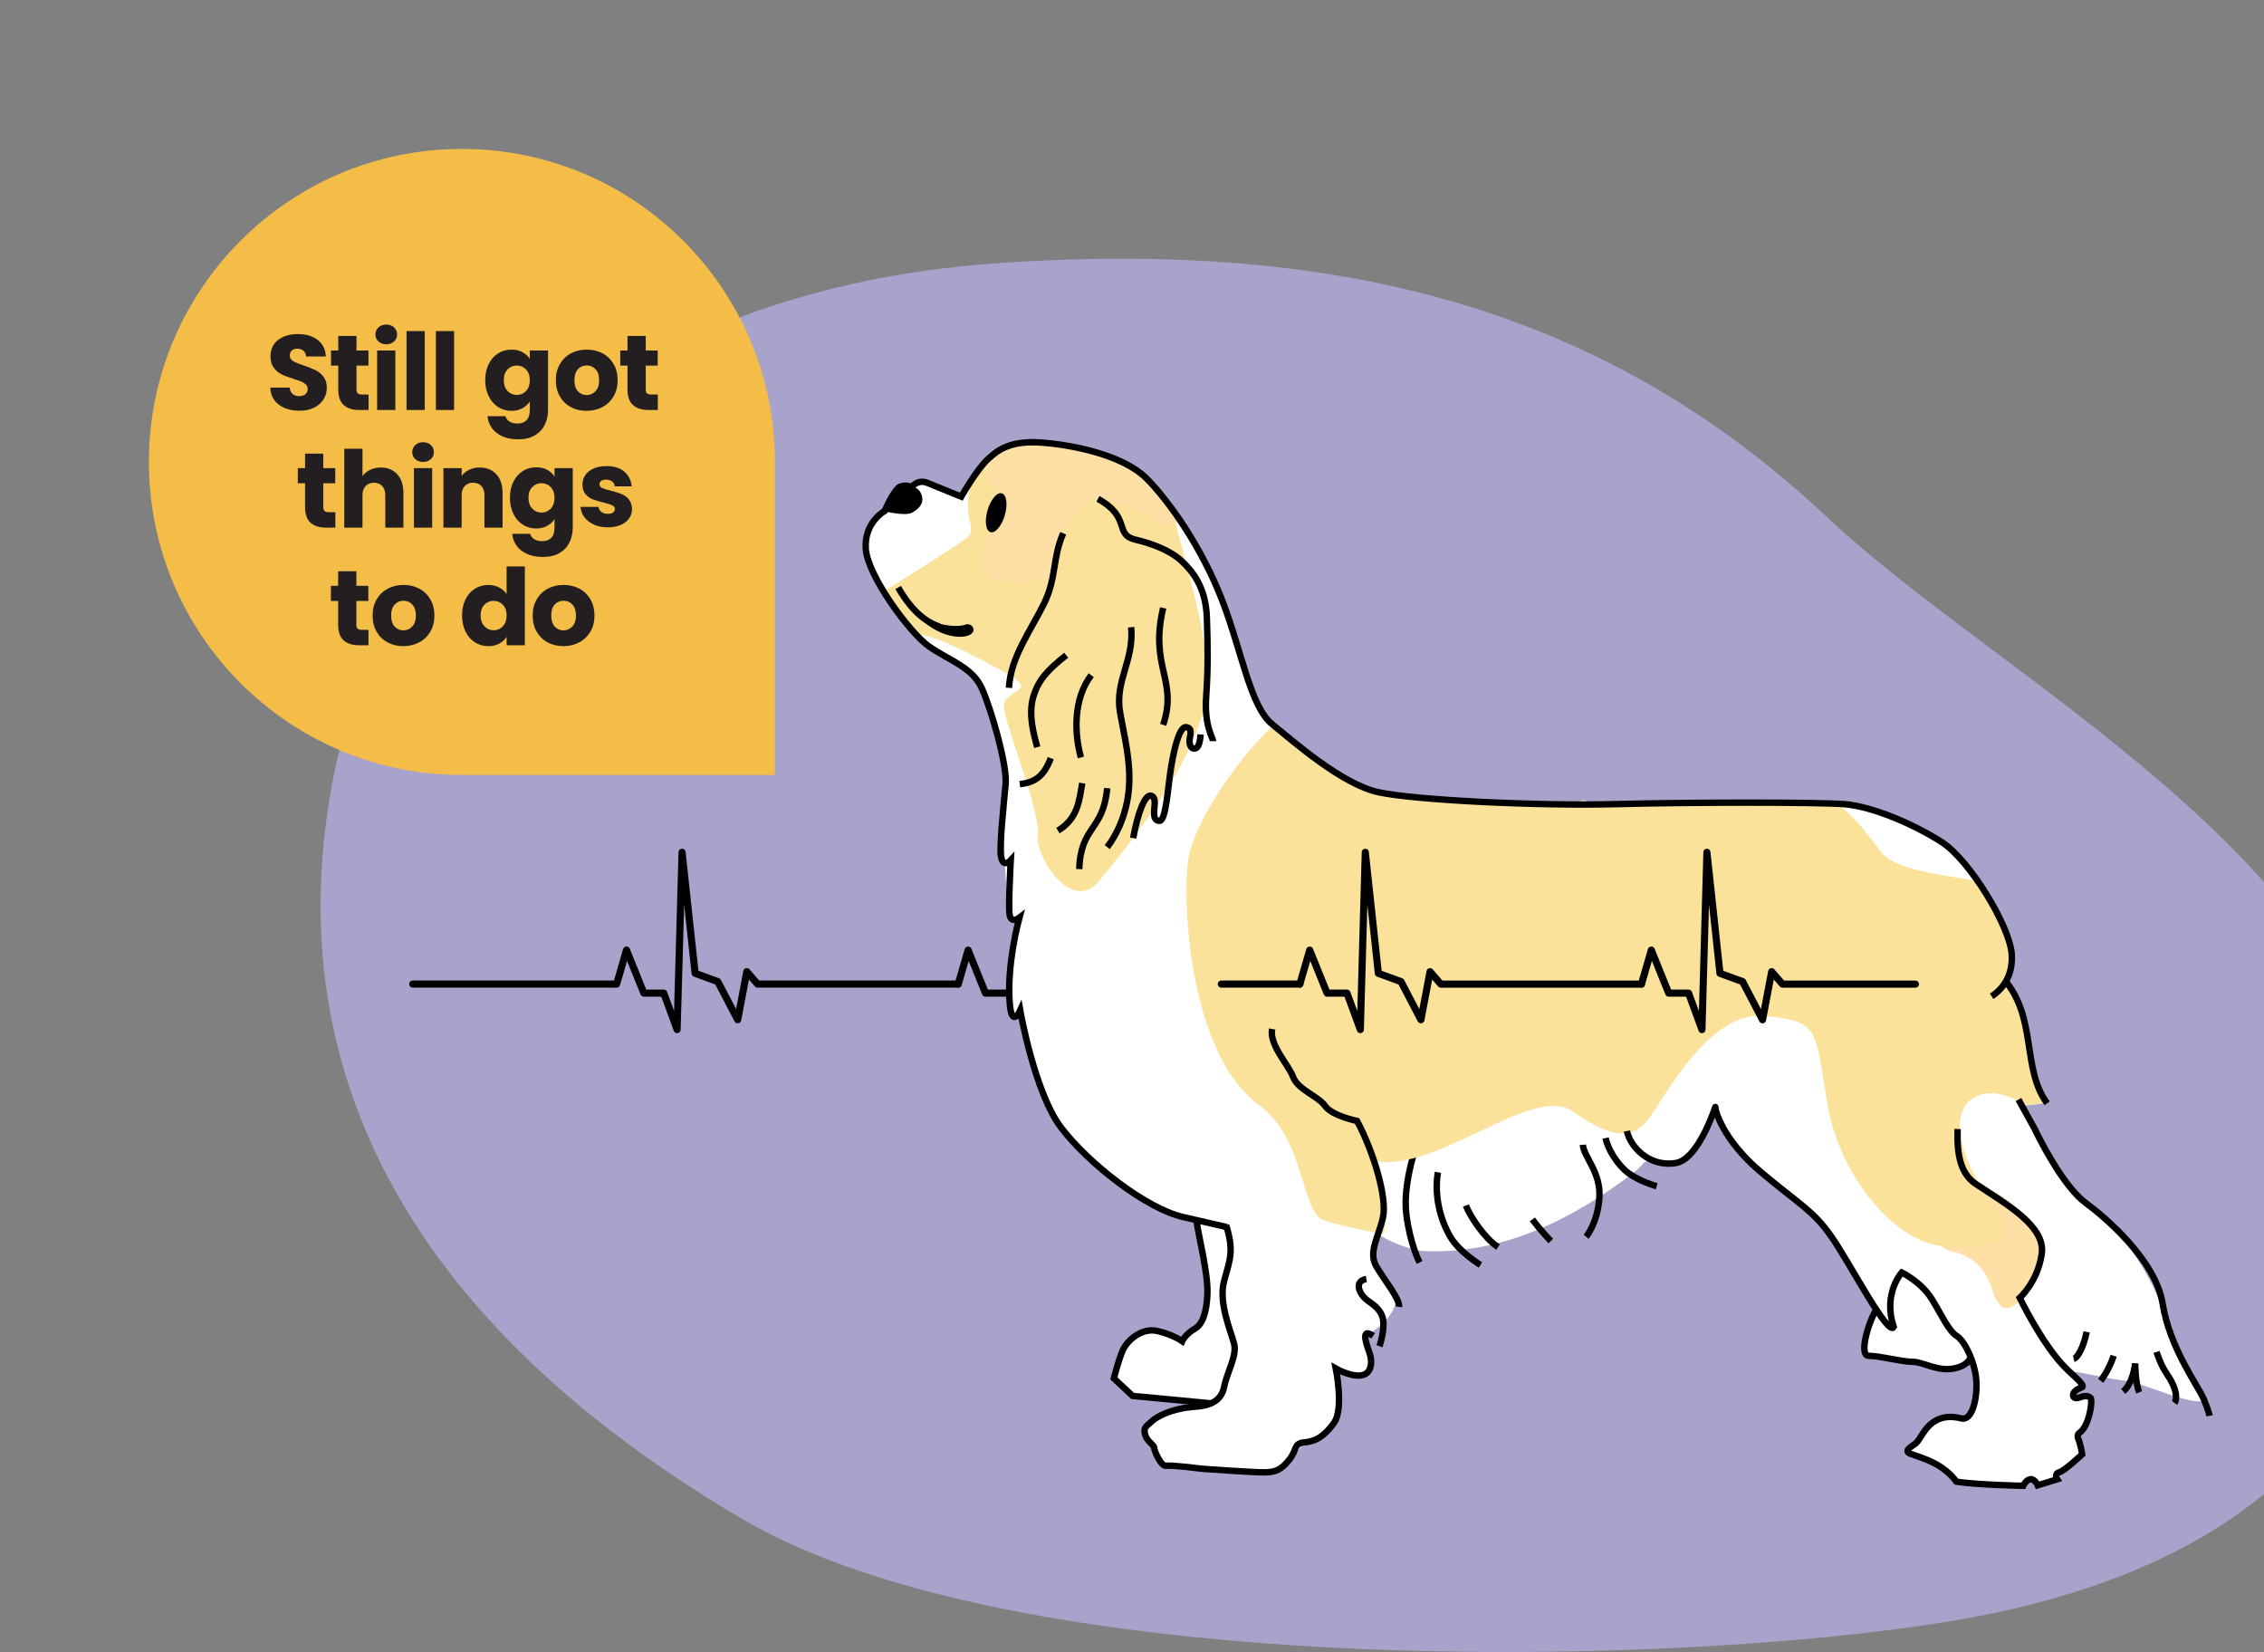 <svg width="821" height="599" viewBox="0 0 821 599" fill="none" xmlns="http://www.w3.org/2000/svg">
<rect x="0" y="0" width="821" height="599" fill="#808080" stroke="none"/>
<g clip-path="url(#clip0_54_151)">
<path d="M269.349 550.875C171.28 493.288 102.219 410.426 118.694 294.79C135.161 179.154 230.772 104.904 359.969 95.566C489.165 86.228 583.959 113.706 662.558 187.527C726.331 247.423 855.115 310.207 867.548 412.991C879.981 515.775 811.356 571.143 705.417 588.144C599.486 605.145 367.41 608.462 269.349 550.875Z" fill="#A7A3CB"/>
<path d="M167.503 54C230.141 54 281 104.857 281 167.5V281H167.497C104.859 280.993 54 230.136 54 167.5C54 104.857 104.859 54 167.503 54Z" fill="#F4BD48"/>
<path d="M103.26 147.959C101.687 147.312 100.433 146.359 99.487 145.099C98.547 143.839 98.047 142.313 98 140.54H105.04C105.14 141.546 105.493 142.313 106.086 142.839C106.68 143.366 107.453 143.633 108.406 143.633C109.36 143.633 110.16 143.406 110.726 142.953C111.293 142.5 111.58 141.88 111.58 141.08C111.58 140.406 111.353 139.853 110.906 139.42C110.453 138.98 109.9 138.62 109.246 138.34C108.586 138.06 107.653 137.734 106.44 137.374C104.686 136.834 103.253 136.294 102.147 135.747C101.04 135.207 100.087 134.407 99.287 133.348C98.487 132.294 98.087 130.915 98.087 129.208C98.087 126.682 99 124.702 100.833 123.276C102.667 121.843 105.046 121.13 107.986 121.13C110.926 121.13 113.386 121.843 115.219 123.276C117.053 124.709 118.026 126.695 118.159 129.248H111.006C110.953 128.375 110.633 127.682 110.04 127.182C109.446 126.682 108.686 126.429 107.76 126.429C106.96 126.429 106.313 126.642 105.826 127.069C105.34 127.495 105.093 128.108 105.093 128.908C105.093 129.781 105.506 130.468 106.333 130.955C107.16 131.441 108.446 131.974 110.2 132.541C111.953 133.134 113.379 133.701 114.473 134.241C115.566 134.781 116.513 135.567 117.313 136.6C118.113 137.634 118.513 138.96 118.513 140.58C118.513 142.2 118.119 143.533 117.333 144.792C116.546 146.059 115.406 147.059 113.913 147.805C112.42 148.552 110.653 148.925 108.613 148.925C106.573 148.925 104.846 148.605 103.28 147.959H103.26Z" fill="#231F20"/>
<path d="M133.652 143.053V148.659H130.286C127.886 148.659 126.019 148.072 124.679 146.899C123.339 145.726 122.666 143.813 122.666 141.16V132.574H120.039V127.082H122.666V121.823H129.279V127.082H133.612V132.574H129.279V141.233C129.279 141.88 129.432 142.34 129.746 142.626C130.052 142.913 130.572 143.053 131.292 143.053H133.652Z" fill="#231F20"/>
<path d="M137.239 123.816C136.505 123.136 136.139 122.289 136.139 121.283C136.139 120.276 136.505 119.396 137.239 118.71C137.972 118.03 138.919 117.683 140.079 117.683C141.239 117.683 142.145 118.023 142.885 118.71C143.619 119.396 143.985 120.25 143.985 121.283C143.985 122.316 143.619 123.129 142.885 123.816C142.152 124.496 141.219 124.842 140.079 124.842C138.939 124.842 137.972 124.502 137.239 123.816ZM143.365 127.082V148.658H136.752V127.082H143.365Z" fill="#231F20"/>
<path d="M154.031 120.05V148.659H147.418V120.05H154.031Z" fill="#231F20"/>
<path d="M164.671 120.05V148.659H158.058V120.05H164.671Z" fill="#231F20"/>
<path d="M189.477 127.702C190.623 128.322 191.51 129.135 192.123 130.135V127.082H198.736V148.618C198.736 150.605 198.343 152.398 197.556 154.011C196.77 155.624 195.57 156.904 193.963 157.857C192.35 158.81 190.35 159.29 187.95 159.29C184.75 159.29 182.164 158.537 180.177 157.03C178.19 155.524 177.057 153.478 176.777 150.905H183.31C183.517 151.731 184.004 152.378 184.777 152.858C185.55 153.331 186.504 153.571 187.637 153.571C189.003 153.571 190.09 153.178 190.903 152.391C191.717 151.605 192.123 150.352 192.123 148.618V145.566C191.477 146.572 190.59 147.392 189.457 148.019C188.323 148.652 186.997 148.965 185.477 148.965C183.697 148.965 182.084 148.505 180.644 147.592C179.197 146.679 178.057 145.372 177.224 143.686C176.384 142 175.964 140.046 175.964 137.827C175.964 135.607 176.384 133.667 177.224 131.988C178.064 130.315 179.204 129.022 180.644 128.122C182.09 127.222 183.697 126.769 185.477 126.769C186.997 126.769 188.33 127.075 189.477 127.695V127.702ZM190.75 133.967C189.837 133.014 188.723 132.534 187.403 132.534C186.084 132.534 184.97 133.008 184.057 133.947C183.144 134.887 182.684 136.18 182.684 137.833C182.684 139.487 183.144 140.793 184.057 141.76C184.97 142.726 186.09 143.206 187.403 143.206C188.717 143.206 189.83 142.733 190.75 141.773C191.663 140.82 192.123 139.52 192.123 137.867C192.123 136.214 191.663 134.914 190.75 133.961V133.967Z" fill="#231F20"/>
<path d="M207.003 147.612C205.316 146.712 203.99 145.419 203.023 143.746C202.056 142.073 201.57 140.113 201.57 137.867C201.57 135.621 202.056 133.701 203.036 132.008C204.016 130.321 205.356 129.022 207.056 128.122C208.756 127.222 210.663 126.769 212.776 126.769C214.889 126.769 216.796 127.222 218.496 128.122C220.196 129.022 221.536 130.321 222.516 132.008C223.496 133.694 223.982 135.647 223.982 137.867C223.982 140.086 223.482 142.039 222.496 143.726C221.502 145.412 220.149 146.712 218.436 147.612C216.723 148.512 214.809 148.965 212.696 148.965C210.583 148.965 208.683 148.512 206.99 147.612H207.003ZM215.936 141.853C216.823 140.926 217.269 139.6 217.269 137.873C217.269 136.147 216.836 134.821 215.976 133.894C215.109 132.968 214.049 132.501 212.783 132.501C211.516 132.501 210.423 132.961 209.576 133.874C208.723 134.787 208.303 136.12 208.303 137.873C208.303 139.627 208.723 140.926 209.563 141.853C210.403 142.779 211.449 143.246 212.716 143.246C213.983 143.246 215.056 142.779 215.943 141.853H215.936Z" fill="#231F20"/>
<path d="M238.542 143.053V148.659H235.175C232.775 148.659 230.909 148.072 229.569 146.899C228.229 145.726 227.556 143.813 227.556 141.16V132.574H224.929V127.082H227.556V121.823H234.169V127.082H238.502V132.574H234.169V141.233C234.169 141.88 234.322 142.34 234.635 142.626C234.942 142.913 235.462 143.053 236.182 143.053H238.542Z" fill="#231F20"/>
<path d="M121.613 185.713V191.318H118.246C115.846 191.318 113.98 190.732 112.64 189.559C111.3 188.386 110.627 186.473 110.627 183.82V175.234H108V169.742H110.627V164.483H117.24V169.742H121.573V175.234H117.24V183.893C117.24 184.54 117.393 184.999 117.706 185.286C118.013 185.573 118.533 185.713 119.253 185.713H121.613Z" fill="#231F20"/>
<path d="M144.052 171.968C145.545 173.608 146.292 175.854 146.292 178.714V191.319H139.719V179.6C139.719 178.154 139.345 177.034 138.599 176.234C137.852 175.434 136.845 175.034 135.586 175.034C134.326 175.034 133.319 175.434 132.572 176.234C131.826 177.034 131.452 178.154 131.452 179.6V191.319H124.839V162.71H131.452V172.648C132.119 171.695 133.039 170.935 134.199 170.369C135.359 169.802 136.659 169.515 138.105 169.515C140.579 169.515 142.565 170.335 144.059 171.968H144.052Z" fill="#231F20"/>
<path d="M150.592 166.476C149.858 165.796 149.492 164.949 149.492 163.943C149.492 162.936 149.858 162.056 150.592 161.37C151.325 160.69 152.272 160.343 153.432 160.343C154.592 160.343 155.498 160.683 156.238 161.37C156.972 162.056 157.338 162.91 157.338 163.943C157.338 164.976 156.972 165.789 156.238 166.476C155.505 167.156 154.572 167.502 153.432 167.502C152.292 167.502 151.325 167.162 150.592 166.476ZM156.718 169.742V191.319H150.105V169.742H156.718Z" fill="#231F20"/>
<path d="M179.991 171.968C181.498 173.608 182.251 175.854 182.251 178.714V191.319H175.678V179.6C175.678 178.154 175.304 177.034 174.558 176.234C173.811 175.434 172.804 175.034 171.545 175.034C170.285 175.034 169.278 175.434 168.531 176.234C167.785 177.034 167.411 178.154 167.411 179.6V191.319H160.798V169.742H167.411V172.602C168.078 171.648 168.985 170.895 170.118 170.342C171.251 169.789 172.531 169.509 173.944 169.509C176.471 169.509 178.491 170.329 179.998 171.962L179.991 171.968Z" fill="#231F20"/>
<path d="M198.437 170.362C199.583 170.982 200.47 171.795 201.083 172.795V169.742H207.697V191.278C207.697 193.265 207.303 195.058 206.517 196.671C205.73 198.284 204.53 199.564 202.923 200.517C201.31 201.47 199.31 201.95 196.91 201.95C193.71 201.95 191.124 201.197 189.137 199.691C187.151 198.184 186.017 196.138 185.737 193.565H192.27C192.477 194.391 192.964 195.038 193.737 195.518C194.51 195.991 195.464 196.231 196.597 196.231C197.963 196.231 199.05 195.838 199.863 195.051C200.677 194.265 201.083 193.012 201.083 191.278V188.226C200.437 189.232 199.55 190.052 198.417 190.679C197.284 191.312 195.957 191.625 194.437 191.625C192.657 191.625 191.044 191.165 189.604 190.252C188.157 189.339 187.017 188.032 186.184 186.346C185.344 184.66 184.924 182.707 184.924 180.487C184.924 178.267 185.344 176.328 186.184 174.648C187.024 172.975 188.164 171.682 189.604 170.782C191.05 169.882 192.657 169.429 194.437 169.429C195.957 169.429 197.29 169.735 198.437 170.355V170.362ZM199.71 176.627C198.797 175.674 197.684 175.194 196.364 175.194C195.044 175.194 193.93 175.668 193.017 176.607C192.104 177.547 191.644 178.84 191.644 180.494C191.644 182.147 192.104 183.453 193.017 184.42C193.93 185.386 195.05 185.866 196.364 185.866C197.677 185.866 198.79 185.393 199.71 184.433C200.623 183.48 201.083 182.18 201.083 180.527C201.083 178.874 200.623 177.574 199.71 176.621V176.627Z" fill="#231F20"/>
<path d="M215.43 190.223C213.963 189.577 212.803 188.697 211.95 187.577C211.096 186.457 210.623 185.197 210.516 183.804H217.049C217.129 184.551 217.476 185.157 218.096 185.624C218.716 186.091 219.476 186.317 220.376 186.317C221.203 186.317 221.836 186.157 222.289 185.837C222.743 185.517 222.963 185.097 222.963 184.578C222.963 183.958 222.643 183.504 221.996 183.204C221.349 182.911 220.309 182.578 218.863 182.218C217.316 181.858 216.03 181.478 214.996 181.078C213.963 180.678 213.076 180.045 212.33 179.185C211.583 178.325 211.21 177.159 211.21 175.686C211.21 174.446 211.55 173.319 212.236 172.299C212.916 171.28 213.923 170.473 215.25 169.887C216.576 169.293 218.156 169 219.989 169C222.696 169 224.829 169.673 226.389 171.013C227.949 172.353 228.842 174.133 229.076 176.346H222.963C222.863 175.599 222.529 175.006 221.976 174.566C221.423 174.126 220.696 173.906 219.789 173.906C219.016 173.906 218.423 174.053 218.009 174.353C217.596 174.652 217.389 175.052 217.389 175.572C217.389 176.192 217.716 176.652 218.376 176.965C219.036 177.272 220.056 177.585 221.449 177.892C223.049 178.305 224.349 178.712 225.356 179.112C226.362 179.512 227.242 180.158 228.002 181.045C228.762 181.931 229.156 183.124 229.182 184.624C229.182 185.891 228.829 187.017 228.116 188.01C227.409 189.004 226.389 189.783 225.063 190.35C223.736 190.917 222.196 191.203 220.443 191.203C218.563 191.203 216.883 190.883 215.416 190.237L215.43 190.223Z" fill="#231F20"/>
<path d="M133.613 228.373V233.979H130.246C127.846 233.979 125.98 233.392 124.64 232.219C123.3 231.046 122.627 229.133 122.627 226.48V217.894H120V212.402H122.627V207.143H129.24V212.402H133.573V217.894H129.24V226.553C129.24 227.2 129.393 227.659 129.706 227.946C130.013 228.233 130.533 228.373 131.253 228.373H133.613Z" fill="#231F20"/>
<path d="M140.553 232.932C138.866 232.032 137.54 230.739 136.573 229.066C135.606 227.393 135.12 225.433 135.12 223.187C135.12 220.94 135.606 219.021 136.586 217.328C137.566 215.641 138.906 214.341 140.606 213.442C142.306 212.542 144.213 212.089 146.326 212.089C148.439 212.089 150.346 212.542 152.046 213.442C153.746 214.341 155.086 215.641 156.066 217.328C157.046 219.014 157.532 220.967 157.532 223.187C157.532 225.406 157.032 227.359 156.046 229.046C155.052 230.732 153.699 232.032 151.986 232.932C150.272 233.832 148.359 234.285 146.246 234.285C144.133 234.285 142.233 233.832 140.539 232.932H140.553ZM149.479 227.173C150.366 226.246 150.812 224.92 150.812 223.193C150.812 221.467 150.379 220.141 149.519 219.214C148.653 218.288 147.593 217.821 146.326 217.821C145.059 217.821 143.966 218.281 143.119 219.194C142.266 220.107 141.846 221.44 141.846 223.193C141.846 224.946 142.266 226.246 143.106 227.173C143.946 228.099 144.993 228.566 146.259 228.566C147.526 228.566 148.599 228.099 149.486 227.173H149.479Z" fill="#231F20"/>
<path d="M168.812 217.314C169.652 215.641 170.792 214.348 172.232 213.448C173.678 212.549 175.285 212.095 177.065 212.095C178.485 212.095 179.778 212.389 180.951 212.982C182.125 213.575 183.044 214.375 183.718 215.381V205.37H190.331V233.978H183.718V230.886C183.098 231.919 182.218 232.739 181.071 233.359C179.925 233.978 178.591 234.285 177.071 234.285C175.291 234.285 173.678 233.825 172.238 232.912C170.792 231.999 169.652 230.692 168.818 229.006C167.978 227.32 167.558 225.366 167.558 223.147C167.558 220.927 167.978 218.987 168.818 217.308L168.812 217.314ZM182.351 219.287C181.438 218.334 180.325 217.854 179.005 217.854C177.685 217.854 176.571 218.328 175.658 219.267C174.745 220.207 174.285 221.5 174.285 223.154C174.285 224.807 174.745 226.113 175.658 227.08C176.571 228.046 177.691 228.526 179.005 228.526C180.318 228.526 181.431 228.053 182.351 227.093C183.264 226.14 183.724 224.84 183.724 223.187C183.724 221.534 183.264 220.234 182.351 219.281V219.287Z" fill="#231F20"/>
<path d="M198.597 232.932C196.911 232.032 195.584 230.739 194.617 229.066C193.651 227.393 193.164 225.433 193.164 223.187C193.164 220.94 193.651 219.021 194.631 217.328C195.611 215.641 196.951 214.341 198.651 213.442C200.35 212.542 202.257 212.089 204.37 212.089C206.484 212.089 208.39 212.542 210.09 213.442C211.79 214.341 213.13 215.641 214.11 217.328C215.09 219.014 215.577 220.967 215.577 223.187C215.577 225.406 215.077 227.359 214.09 229.046C213.097 230.732 211.743 232.032 210.03 232.932C208.317 233.832 206.404 234.285 204.29 234.285C202.177 234.285 200.277 233.832 198.584 232.932H198.597ZM207.53 227.173C208.417 226.246 208.864 224.92 208.864 223.193C208.864 221.467 208.43 220.141 207.57 219.214C206.704 218.288 205.644 217.821 204.377 217.821C203.11 217.821 202.017 218.281 201.17 219.194C200.317 220.107 199.897 221.44 199.897 223.193C199.897 224.946 200.317 226.246 201.157 227.173C201.997 228.099 203.044 228.566 204.31 228.566C205.577 228.566 206.65 228.099 207.537 227.173H207.53Z" fill="#231F20"/>
<path d="M786.211 479.858C779.635 459.953 767.516 443.026 750.76 430.933C749.11 427.815 747.353 424.729 745.48 421.694C742.939 417.569 740.274 413.519 737.617 409.46C736.248 406.565 734.977 403.628 733.748 400.683C735.167 401.071 741.685 399.867 741.685 399.867C736.883 392.838 737.056 374.492 732.04 364.981C729.739 360.609 727.47 355.676 727.437 355.668C728.93 352.954 729.557 348.211 729.557 346.083C729.557 341.57 729.095 338.84 721.555 325.658C714.014 312.476 694.502 293.049 670.495 291.853C620.812 289.37 565.43 292.826 516.457 289.263C509.238 288.735 501.31 287.852 493.555 286.31C489.867 283.818 479.983 277.491 477.079 275.347C459.803 262.602 454.862 259.046 447.445 231.082C447.23 230.265 444.632 221.035 444.202 220.111C438.848 208.752 435.49 197.351 427.496 187.667C420.871 179.632 418.182 172.373 409.123 168.801C391.179 161.732 371.065 155.215 359.103 164.998C356.966 166.747 353.534 172.307 353.237 174.534C352.899 174.353 352.569 174.163 352.23 173.998C352.123 174.262 352.024 174.534 351.884 174.79C350.217 177.949 349.599 180.54 346.183 179.286C342.305 177.867 338.172 176.481 334.385 174.864C318.57 183.716 310.617 191.412 315.592 206.062C319.189 216.662 327.224 224.656 330.062 228.376C334.46 234.142 350.201 240.618 354.474 246.681C356.702 249.84 358.104 254.039 359.053 257.743C364.383 267.658 363.376 278.448 363.772 289.791C364.234 302.742 363.912 315.61 365.736 328.487C366.115 331.16 366.074 333.874 369.16 333.709C367.287 344.268 365.059 358.877 366.421 367.481C367.617 370.219 368.31 368.165 370.191 367.481C371.824 374.154 372.336 381.24 374.992 387.534C375.834 393.218 379.637 401.772 383.564 406.565C384.604 407.835 388.498 412.496 389.57 413.717C394.636 421.224 400.262 424.466 407.877 429.349C411.293 432.203 414.18 434.249 417.802 436.93C422.232 440.197 428.659 440.848 433.626 442.564C434.715 447.324 437.272 454.368 437.008 459.4C436.827 462.783 438.683 470.141 437.008 475.032C435.103 480.609 429.567 483.62 427.9 485.36C414.741 478.786 405.84 486.944 404.387 499.631C404.189 501.397 408.059 503.302 410.773 506.288C414.444 506.833 431.027 508.276 433.015 509.778C423.775 510.867 417.794 514.125 415.616 518.472C417.794 523.545 419.964 527.53 422.142 531.522C435.606 533.015 450.778 532.974 462.369 534.063C466.173 529.716 470.347 527.175 472.154 523.917C475.776 523.554 484.026 516.913 485.206 513.407C486.336 510.042 483.597 496.422 484.843 496.736C489.19 497.825 493.761 499.598 496.624 496.736C498.208 495.152 493.068 484.841 495.172 484.049C500.65 481.995 507.332 474.62 505.963 470.166C502.63 462.601 497.234 458.757 498.736 453.255C498.909 452.611 499.8 447.843 499.965 447.538C502.448 449.625 511.721 453.362 515.756 453.577C544.309 455.119 570.157 442.251 592.267 425.299C593.76 424.152 595.089 422.849 596.235 421.438C597.011 421.108 597.795 420.778 598.578 420.456C602.307 421.991 603.685 420.96 607.967 421.306C612.257 421.653 617.57 413.082 619.658 406.144C620.177 404.42 621.786 403.158 622.867 401.756C623.387 401.813 621.522 401.607 622.025 401.756C625.408 408.611 628.881 416.497 635.613 422.238C639.689 425.711 652.864 436.765 655.339 439.405C666.106 450.896 675.024 464.985 680.378 475.552C678.571 479.635 673.283 489.402 677.903 491.407C681.616 494.575 690.955 491.745 702.596 496.158C705.236 497.157 712.9 495.152 714.575 492.743C716.316 494.814 715.903 496.86 716.316 497.693C717.702 500.489 716.472 503.937 716.58 506.924C716.687 509.852 714.039 510.396 714.509 513.275C710.194 513.663 708.239 514.306 703.941 514.818C696.581 515.684 696.986 522.696 691.763 526.111C698.388 530.194 706.143 530.004 708.42 536.101C711.498 536.571 715.689 538.014 718.403 538.427C723.922 539.268 727.297 539.417 732.841 538.839C735.654 535.762 737.659 535.564 738.995 538.641C746.99 536.092 752.105 529.147 755.19 527.068C755.306 526.994 753.548 521.17 753.557 521.038C754.621 519.528 755.611 517.903 756.477 516.072C757.368 514.183 759.513 509.324 757.822 506.841C757.03 505.686 752.162 506.973 751.824 505.81C751.469 504.589 755.809 503.566 755.256 502.378C754.423 500.596 750.232 498.691 750.455 497.239C754.076 497.256 767.722 500.621 770.453 500.572C774.636 500.506 796.119 510.429 799.13 507.641C792.604 497.495 788.24 485.93 786.235 479.85L786.211 479.858Z" fill="white"/>
<path d="M398.612 319.38C408.636 307.13 433.84 276.394 437.388 252.794C440.102 234.687 429.608 204.281 425.07 184.557C420.054 177.793 416.985 171.895 409.114 168.801C391.17 161.732 371.057 155.215 359.094 164.998C358.566 165.427 353.063 173.239 352.444 174.023C347.841 189.407 356.107 191.412 349.615 195.792C341.191 201.476 327.76 210.014 319.733 214.806C323.511 221.043 328.057 225.761 330.045 228.376C330.342 228.764 330.705 229.16 331.101 229.564C341.183 230.876 353.228 237.83 364.094 243.678C378.573 251.474 362.98 249.246 364.094 257.042C365.207 264.837 377.459 294.897 376.345 302.692C375.231 310.488 388.596 331.638 398.62 319.397L398.612 319.38Z" fill="#FAE29A"/>
<path d="M358.376 166.36C352.709 175.359 366.569 174.237 361.256 185.926C355.943 197.615 352.948 206.59 360.431 209.585C367.913 212.579 373.895 210.336 380.627 210.336C385.354 210.336 382.516 192.732 392.433 182.825C398.934 176.324 414.122 186.768 422.018 190.142C427.454 192.46 427.116 187.263 427.496 187.675C430.606 191.057 418.363 165.213 392.598 162.474C377.731 160.89 363.524 158.209 358.385 166.376L358.376 166.36Z" fill="#FEDFA5"/>
<path d="M716.571 431.057C711.241 434.488 715.531 436.971 709.179 441.879C702.826 446.788 703.42 448.553 704.229 451.762C705.037 454.979 717.503 451.852 722.429 467.658C729.004 488.742 742.32 452.958 741.759 455.408C741.198 457.858 742.889 450.541 739.638 446.227C736.388 441.912 721.406 427.93 716.571 431.048V431.057Z" fill="#FEDFA5"/>
<path d="M707.826 423.047C707.026 419.788 705.046 421.504 703.676 417.479C702.315 413.453 701.325 413.445 699.576 413.296C697.827 413.148 697.241 419.929 688.479 419.673C676.781 419.326 692.415 432.17 691.284 431.461C690.154 430.751 693.528 432.863 696.251 431.98C698.974 431.098 708.56 426 707.834 423.047H707.826Z" fill="#FEDFA5"/>
<path d="M579.166 313.358C582.07 311.676 579.867 310.257 583.348 307.815C586.838 305.382 586.566 304.433 586.219 302.709C585.873 300.985 579.199 302.329 576.996 293.833C574.051 282.507 566.097 301.1 566.46 299.822C566.815 298.543 565.743 302.371 567.351 304.73C568.96 307.097 576.534 314.876 579.174 313.35L579.166 313.358Z" fill="#FEDFA5"/>
<path d="M691.384 408.768C694.065 407.159 692.555 406.161 695.855 403.884C699.155 401.607 699.122 400.848 699.172 399.463C699.221 398.077 693.562 399.685 693.43 392.863C693.256 383.764 683.183 399.685 683.727 398.605C684.272 397.524 682.647 400.758 683.488 402.581C684.33 404.404 688.95 410.228 691.384 408.776V408.768Z" fill="#FEDFA5"/>
<path d="M335.136 225.489C335.829 225.654 337.916 224.986 338.485 225.25C343.658 227.617 348.922 226.974 349.903 226.545C352.411 225.44 354.73 228.937 351.331 230.356C347.684 231.874 340.3 230.232 335.127 225.489H335.136Z" fill="black"/>
<path d="M320.682 185.39C320.682 185.39 328.296 187.205 330.648 185.935C333.007 184.664 334.814 182.858 334.451 180.499C334.088 178.139 332.669 176.555 330.211 176.44C327.752 176.333 327.026 175.244 325.392 177.05C323.759 178.865 323.033 179.228 322.134 181.216C321.226 183.212 320.682 185.382 320.682 185.382V185.39Z" fill="black"/>
<path d="M362.774 185.704C362.642 186.52 361.478 188.013 360.67 188.286C359.861 188.558 358.426 188.013 358.426 188.013L358.632 187.065C358.632 187.065 359.243 188.013 360.266 186.933C361.289 185.852 361.759 185.167 361.759 185.167L362.782 185.712L362.774 185.704Z" fill="white"/>
<path d="M518.899 402.226C513.412 413.535 508.611 429.308 509.98 440.279C511.35 451.25 514.782 457.767 514.782 457.767" stroke="black" stroke-width="2.33" stroke-miterlimit="10"/>
<path d="M521.431 425.06C520.062 433.284 522.157 441.995 525.887 448.371C529.22 454.063 536.859 458.658 536.859 458.658" stroke="black" stroke-width="2.33" stroke-miterlimit="10"/>
<path d="M555.686 442.143C559.167 446.804 562.393 449.972 562.393 449.972" stroke="black" stroke-width="2.33" stroke-miterlimit="10"/>
<path d="M575.173 448.437C575.173 448.437 579.289 443.636 579.974 434.381C580.659 425.125 574.339 419.541 573.993 415.086" stroke="black" stroke-width="2.33" stroke-miterlimit="10"/>
<path d="M582.251 412.636C582.936 416.406 586.368 422.238 590.476 425.323C594.593 428.409 600.764 430.124 600.764 430.124" stroke="black" stroke-width="2.33" stroke-miterlimit="10"/>
<path d="M531.587 437.103C532.957 440.873 538.443 449.106 543.245 452.191" stroke="black" stroke-width="2.33" stroke-miterlimit="10"/>
<path d="M325.714 213.025C328.816 218.519 333.799 224.961 340.54 227.147" stroke="black" stroke-width="2.33" stroke-miterlimit="10"/>
<path d="M364.375 186.825C365.508 182.941 365.026 179.384 363.298 178.88C361.57 178.376 359.251 181.116 358.119 185C356.986 188.884 357.468 192.441 359.196 192.945C360.923 193.449 363.243 190.709 364.375 186.825Z" fill="black"/>
<path d="M717.099 397.318C723.336 394.827 729.565 397.912 735.406 400.725C737.832 400.576 741.684 399.867 741.684 399.867C736.883 392.839 737.056 374.493 732.04 364.981C729.738 360.609 727.469 355.676 727.436 355.668C728.93 352.954 729.557 348.211 729.557 346.083C729.557 341.57 729.095 338.84 721.554 325.658C720.457 323.744 719.104 321.698 717.528 319.603C703.412 316.947 687.201 315.503 682.193 308.986C677.664 303.088 673.803 297.462 666.65 291.688C617.958 289.552 564.167 292.736 516.448 289.263C509.229 288.735 501.301 287.852 493.546 286.31C489.858 283.818 479.975 277.491 477.071 275.347C470.454 270.463 465.644 266.924 461.816 262.849C446.743 277.368 432.8 299.294 430.911 311.585C428.684 326.062 430.911 381.735 456.519 400.659C472.657 412.587 471.7 436.402 478.795 441.855C480.874 443.455 498.801 446.961 501.07 447.423C503.339 447.885 502.184 434.059 497.729 420.704C520.004 426.272 555.636 392.872 570.115 402.886C584.594 412.909 592.39 414.022 599.065 404C605.747 393.977 621.34 366.144 640.266 368.372C659.2 370.599 658.086 371.713 662.541 399.545C666.996 427.377 688.026 450.541 704.237 451.77C720.449 452.991 734.919 451.877 722.676 436.295C710.425 420.704 705.97 401.781 717.107 397.326L717.099 397.318Z" fill="#FAE29A"/>
<path d="M709.897 409.37C709.608 417.982 710.648 425.406 716.472 429.283C727.346 436.534 741.841 444.503 740.397 454.649C738.945 464.795 732.42 470.595 732.42 470.595C732.42 470.595 739.729 485.756 747.641 494.517C751.337 498.608 756.832 502.469 754.835 503.113C753.515 503.541 752.665 504.144 752.195 504.746C751.156 506.09 752.022 507.435 753.829 506.792C756.031 506 757.129 506 758.086 506.825C758.96 507.575 757.706 517.103 754.051 519.561C753.449 519.965 753.284 520.749 753.556 521.425C754.563 523.925 755.066 527.315 755.066 527.315C755.066 527.315 748.722 533.296 746.734 533.84C744.737 534.385 746.008 536.381 746.008 536.381L738.937 538.559C738.937 538.559 737.939 536.224 736.322 536.348C734.697 536.464 733.682 538.74 733.682 538.74C733.682 538.74 717.05 538.427 709.468 537.247C703.528 529.122 693.273 527.942 692.002 526.68C690.732 525.418 694.238 524.024 695.146 522.935C696.053 521.846 697.018 520.056 698.223 518.456C701.968 513.457 707.042 513.201 711.209 514.29C715.375 515.379 717.19 506.313 716.645 500.159C716.101 494.006 712.661 486.392 709.575 484.395C706.49 482.399 704.32 477.144 700.516 470.991C696.713 464.828 689.643 461.389 689.643 461.389C689.643 461.389 682.655 469.134 686.747 481.137C684.75 484.94 670.8 457.94 664.092 448.338C657.385 438.737 652.493 436.74 638.542 424.961C624.591 413.181 621.868 402.309 622.05 401.401C622.231 400.494 616.209 420.275 607.736 421.694C597.877 423.344 591.062 415.532 589.973 410.096" stroke="black" stroke-width="2.33" stroke-miterlimit="10"/>
<path d="M444.986 444.956C444.986 444.956 434.896 442.63 429.005 441.277C415.624 438.192 394.933 422.073 384.892 408.999C375.223 396.419 369.959 366.375 369.959 366.375C369.959 366.375 367.031 372.876 366.214 364.354C364.853 350.141 369.646 332.769 369.646 332.769C369.646 332.769 366.659 335.095 366.123 331.647C365.612 328.339 366.536 311.923 366.536 311.923C366.536 311.923 363.681 315.066 362.955 310.356C362.386 306.627 364.052 291.078 364.671 284.231C365.29 277.384 359.383 256.852 355.959 249.387C352.535 241.921 344.137 239.43 336.976 234.456C329.823 229.482 314.568 208.636 313.95 198.985C313.331 189.342 320.797 185.291 320.797 185.291C321.977 182.495 324.749 177.215 326.308 176.522C327.867 175.83 329.682 176.176 330.202 176.44C330.4 176.539 330.936 176.193 331.514 175.722C332.817 174.666 334.583 174.394 336.142 175.021L348.575 180.078C348.575 180.078 354.474 169.799 358.376 166.368C361.124 163.951 365.48 159.529 377.781 160.478C390.081 161.427 407.563 165.271 415.789 173.495C424.014 181.719 435.944 198.795 443.187 217.644C450.439 236.485 453.335 256.06 461.313 262.585C469.291 269.11 486.682 284.33 499.734 287.225C512.785 290.121 557.724 292.299 585.997 291.573C614.27 290.847 658.482 290.847 668.63 291.573C678.777 292.299 693.999 298.824 704.146 305.34C714.294 311.865 728.79 335.78 729.516 345.926C729.837 350.446 728.79 356.881 722.239 361.269" stroke="black" stroke-width="2.33" stroke-miterlimit="10"/>
<path d="M439.293 508.854L410.723 506.148L403.925 499.796C403.925 499.796 405.484 493.576 407.035 489.84C408.595 486.103 413.982 481.335 419.584 482.58C425.186 483.826 428.692 486.293 428.692 486.293C428.692 486.293 429.715 483.851 433.452 481.673C437.19 479.495 437.751 472.112 437.85 468.994C438.072 461.562 434.789 448.965 433.865 442.539" stroke="black" stroke-width="2.33" stroke-miterlimit="10"/>
<path d="M507.34 473.853C507.703 470.957 501.903 464.069 499.008 458.996C496.112 453.923 500.097 448.124 501.549 441.236C503.001 434.348 498.29 418.04 492.127 406.45C492.127 406.45 483.068 404.635 480.527 401.013C477.986 397.392 470.743 395.214 468.928 390.504C467.113 385.794 460.232 378.906 461.313 373.107" stroke="black" stroke-width="2.33" stroke-miterlimit="10"/>
<path d="M500.229 488.124C500.229 488.124 501.681 484.14 501.681 480.147C501.681 476.154 499.602 474.059 496.203 471.749C492.804 469.44 490.815 464.482 495.493 463.764" stroke="black" stroke-width="2.33" stroke-miterlimit="10"/>
<path d="M444.648 444.255C447.544 453.676 446.083 456.464 443.913 464.432C441.735 472.409 446.455 482.919 447.535 487.266C448.624 491.613 444.994 497.412 443.913 502.848C442.824 508.285 438.477 509.736 433.04 510.099C427.603 510.462 421.077 512.269 417.455 515.536C415.517 517.284 414.56 517.713 415.277 520.246C416.003 522.787 418.536 523.867 418.536 524.956C418.536 526.045 421.077 531.844 422.884 531.481C424.699 531.118 435.936 532.57 435.936 532.57C435.936 532.57 453.97 533.865 458.318 533.865C462.666 533.865 464.662 532.867 467.558 529.246C470.454 525.624 469.01 523.356 472.995 522.993C476.98 522.63 480.148 520.972 483.77 515.899C487.392 510.825 484.413 496.224 484.413 496.224C484.413 496.224 491.343 500.168 495.015 498.262C497.226 497.115 497.787 493.849 496.648 490.648C495.13 486.383 493.571 481.343 497.943 484.37" stroke="black" stroke-width="2.33" stroke-miterlimit="10"/>
<path d="M365.884 249.403C366.437 238.391 373.68 228.822 378.564 218.923C383.234 209.469 381.576 202.416 385.56 193.359" stroke="black" stroke-width="2.33" stroke-miterlimit="10"/>
<path d="M398.15 180.87C410.509 187.758 403.711 193.788 411.919 195.726C417.604 197.071 424.262 199.496 428.428 203.365C432.264 206.912 437.289 212.761 437.652 223.996C438.015 235.231 438.114 242.284 437.387 252.794C436.661 263.303 439.929 267.65 439.929 268.739" stroke="black" stroke-width="2.33" stroke-miterlimit="10"/>
<path d="M421.803 220.432C416.754 241.847 427.24 246.615 421.803 262.833" stroke="black" stroke-width="2.33" stroke-miterlimit="10"/>
<path d="M410.204 227.428C411.293 239.777 404.09 246.846 406.219 258.593C407.811 267.403 410.121 276.287 409.395 285.716C408.669 295.136 404.907 302.841 401.508 307.155" stroke="black" stroke-width="2.33" stroke-miterlimit="10"/>
<path d="M410.929 303.889C412.53 295.021 415.17 287.861 417.447 288.52C419.452 289.106 418.528 292.571 418.528 294.023C418.528 295.474 418.355 297.627 420.533 297.627C422.711 297.627 423.519 286.112 424.336 280.412C425.318 273.59 427.43 263.336 430.078 263.658C432.726 263.979 431.456 266.644 431.365 268.368C431.274 270.092 431.909 271.445 433.064 271.445C434.219 271.445 435.135 270.158 435.366 266.306" stroke="black" stroke-width="2.33" stroke-miterlimit="10"/>
<path d="M381.031 274.901C378.391 282.119 374.579 283.785 369.794 284.322" stroke="black" stroke-width="2.33" stroke-miterlimit="10"/>
<path d="M392.449 283.959C391.36 290.484 390.783 296.885 383.638 301.175" stroke="black" stroke-width="2.33" stroke-miterlimit="10"/>
<path d="M401.508 285.773C400.081 301.414 391.938 299.294 391.36 315.124" stroke="black" stroke-width="2.33" stroke-miterlimit="10"/>
<path d="M386.649 237.574C380.107 242.754 376.518 246.425 374.687 252.761C372.855 259.096 374.844 266.19 376.139 270.917" stroke="black" stroke-width="2.33" stroke-miterlimit="10"/>
<path d="M395.708 244.817C389.116 253.519 389.595 265.992 391.971 274.645" stroke="black" stroke-width="2.33" stroke-miterlimit="10"/>
<path d="M680.848 474.125C677.952 478.109 673.695 491.613 677.688 491.613C681.681 491.613 689.651 493.791 693.636 493.791C697.621 493.791 703.058 497.775 709.583 495.969C712.133 495.259 713.576 494.113 714.426 492.669" stroke="black" stroke-width="2.33" stroke-miterlimit="10"/>
<path d="M742.369 400.04C733.113 387.699 738.772 369.188 726.875 355.264" stroke="black" stroke-width="2.33" stroke-miterlimit="10"/>
<path d="M801.283 513.358C801.283 513.358 800.92 511.543 799.105 507.196C797.29 502.848 786.78 488.709 784.247 472.764C781.706 456.818 763.225 441.236 756.337 436.163C749.448 431.09 741.841 417.677 737.848 409.345L731.966 398.679" stroke="black" stroke-width="2.33" stroke-miterlimit="10"/>
<path d="M782.027 490.186C784.568 497.8 786.375 498.163 788.19 502.51C790.005 506.857 788.553 508.672 788.553 508.672" stroke="black" stroke-width="2.33" stroke-miterlimit="10"/>
<path d="M775.741 504.861C774.289 501.24 774.289 494.352 774.289 494.352C774.289 494.352 773.563 501.603 769.941 504.498" stroke="black" stroke-width="2.33" stroke-miterlimit="10"/>
<path d="M766.484 491.613C764.669 497.049 761.773 500.671 761.773 500.671" stroke="black" stroke-width="2.33" stroke-miterlimit="10"/>
<path d="M756.7 482.919C755.611 488.355 753.441 492.339 751.989 492.702" stroke="black" stroke-width="2.33" stroke-miterlimit="10"/>
<path d="M347.494 356.823H274.728L270.818 352.311L267.51 369.749L260.291 355.916L252.074 352.913L247.338 309.028L245.54 373.313L240.697 360.098H233.486L227.183 344.491C227.183 344.491 224.65 353.235 223.611 356.815H149.673" stroke="#010101" stroke-width="2.58" stroke-linecap="round" stroke-linejoin="round"/>
<path d="M442.882 356.823H471.37" stroke="#010101" stroke-width="2.58" stroke-linecap="round" stroke-linejoin="round"/>
<path d="M347.494 356.823C348.534 353.243 351.067 344.499 351.067 344.499L357.37 360.106H364.58" stroke="#010101" stroke-width="2.58" stroke-linecap="round" stroke-linejoin="round"/>
<path d="M471.37 356.823C472.409 353.243 474.942 344.499 474.942 344.499L481.245 360.106H488.456L493.298 373.321L495.097 309.036L499.832 352.921L508.05 355.924L515.268 369.758L518.577 352.319L522.487 356.831H595.253" stroke="#010101" stroke-width="2.58" stroke-linecap="round" stroke-linejoin="round"/>
<path d="M595.253 356.823C596.293 353.243 598.826 344.499 598.826 344.499L605.129 360.106H612.339L617.182 373.321L618.981 309.036L623.716 352.921L631.933 355.924L639.152 369.758L642.46 352.319L646.371 356.831H694.593" stroke="#010101" stroke-width="2.58" stroke-linecap="round" stroke-linejoin="round"/>
</g>
<defs>
<clipPath id="clip0_54_151">
<rect width="869" height="599" fill="white"/>
</clipPath>
</defs>
</svg>

